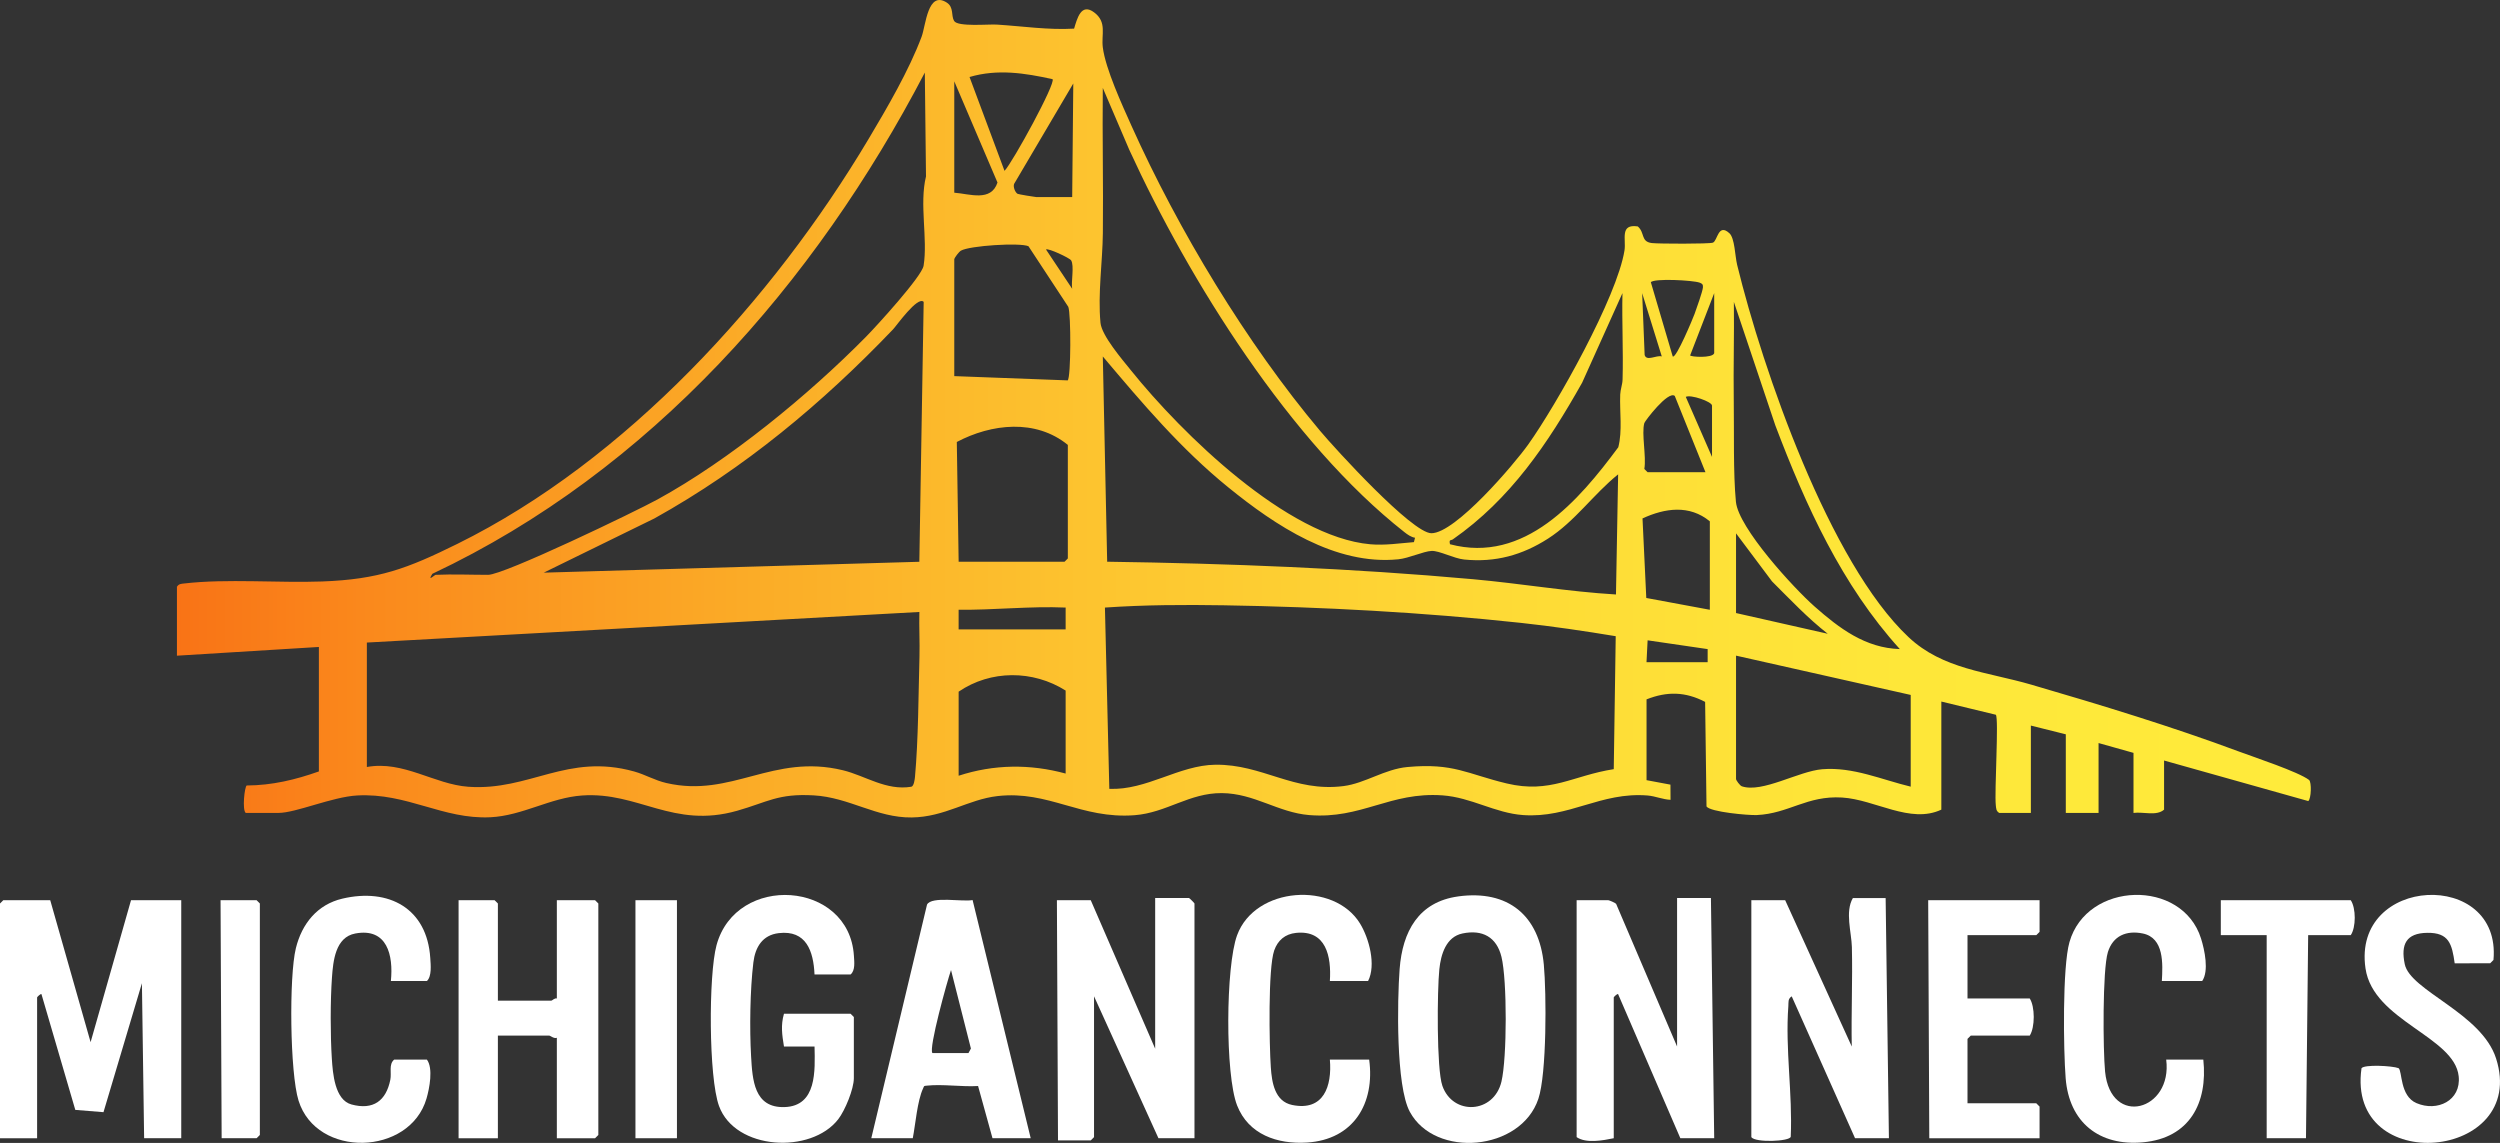 <?xml version="1.0" encoding="UTF-8"?>
<svg xmlns="http://www.w3.org/2000/svg" xmlns:xlink="http://www.w3.org/1999/xlink" id="Grad_Bridge_White" data-name="Grad Bridge White" viewBox="0 0 1144.85 523.38">
  <rect x="0" y="0" width="1144.85" height="523.38" fill="#333333" stroke="none"/>
  <defs>
    <style>
      .cls-1 {
        fill: #fff;
      }

      .cls-2 {
        fill: url(#linear-gradient);
      }
    </style>
    <linearGradient id="linear-gradient" x1="81" y1="187.16" x2="1058.2" y2="187.16" gradientUnits="userSpaceOnUse">
      <stop offset="0" stop-color="#f97316"/>
      <stop offset=".09" stop-color="#fa891c"/>
      <stop offset=".27" stop-color="#fbac27"/>
      <stop offset=".45" stop-color="#fdc730"/>
      <stop offset=".63" stop-color="#fedb36"/>
      <stop offset=".81" stop-color="#fee739"/>
      <stop offset="1" stop-color="#ffeb3b"/>
    </linearGradient>
  </defs>
  <path class="cls-2" d="M81,268.74c.88-1.43,1.99-1.38,3.45-1.55,19.28-2.26,43.29-.17,63.09-.91,25.99-.97,38.98-5.91,61.82-17.18,77.37-38.2,144.57-111.86,188.45-185.55,8.45-14.18,18.5-31.4,24.24-46.76,1.93-5.17,2.77-21.24,11.52-15.6,3.33,2.14,1.9,5.99,3.35,8.4,1.67,2.8,15.67,1.43,19.58,1.67,11.76.73,23.58,2.55,35.37,1.85,1.43-4.74,3.24-11.91,9.2-7.42,5.98,4.5,3.18,10.05,3.95,16.05,1.25,9.81,8.89,26.42,13.13,35.87,21.4,47.63,52.76,99.72,86.34,139.66,6.95,8.27,42.16,46.91,51.01,46.92,11,0,37.8-31.47,44.32-40.62,13.11-18.39,40.72-67.61,44.1-88.9.81-5.08-2.28-12.23,6.08-10.98,3.36,2.89,1.25,7,6.45,7.62,3.12.37,26.14.44,27.93-.18,2.17-.76,2.37-9.11,7.58-4.32,2.48,2.28,2.56,10.46,3.54,14.46,11.73,48.13,42.34,136.55,78.5,170.5,15.74,14.78,36.06,15.89,56.23,21.77,31.75,9.26,64.34,19.17,95.3,30.7,6.98,2.6,26.96,9.2,31.86,12.92,1.25.95,1.02,8.68-.35,9.68l-66.03-18.57v22.5c-3.47,3.06-9.56.88-14,1.5v-27.5l-16-4.5v32h-15v-36l-16-4v40h-14.5c-1.43-.88-1.38-1.99-1.55-3.45-.7-5.97,1.45-40.01,0-41.51l-24.95-6.04v49.5c-14.24,6.67-30.27-4.62-45.46-5.55-16.09-.98-24.33,7.35-39.05,8.03-3.75.17-21.32-1.37-23.03-3.94l-.63-47.88c-9.01-4.7-17.41-4.88-26.83-1.16v37l10.95,2.05.04,6.95c-3.57-.15-6.96-1.69-10.51-1.98-21.5-1.72-35.83,10.46-56.97,8.97-12.91-.91-23.77-8.1-36.97-9.03-24.04-1.7-37.1,11-61.03,9.03-14.28-1.18-25.07-9.94-40-10.06s-25.36,9.01-39.98,10.12c-24.57,1.86-39.26-11.43-62.76-8.76-13.42,1.53-24.12,9.61-39.26,9.79-16.16.2-28.59-9.21-44.96-10.12s-21.07,3.1-35.03,7.06c-29.35,8.34-45.17-8.82-71-7-14.61,1.03-27.25,9.27-42.02,9.97-21.76,1.03-38.08-11.25-60.98-9.98-11.42.64-28.07,7.99-36.01,7.99h-15c-1.67-1.32-.56-11.87.44-12.56,11.64-.07,22.22-2.6,33.06-6.44v-57l-65,4v-31.5ZM199.5,263.24c7.87-.37,16.08,0,24,0,7.32,0,67.41-28.94,77.52-34.48,32.87-18,69.17-47.79,95.51-74.49,4.81-4.88,25.62-27.66,26.42-32.58,1.99-12.37-2.02-28.17,1.1-40.9l-.54-47.55c-50.34,96.56-125.78,182.48-225.5,229.52-2.56,3.96,1.03.5,1.48.48ZM482,36.25c-12.76-2.8-25.15-4.76-38.01-.99l16.02,42.98c3.74-3.9,23.65-40.28,21.99-41.99ZM437,88.24c7.07.54,16.84,4.3,19.79-4.65l-19.79-46.35v51ZM491,90.24l.5-52.01-27.1,45.98c-.53,1.34.45,3.88,1.59,4.55.37.22,8,1.48,8.51,1.48h16.5ZM647.99,246.26c-1.88-.33-3.45-1.47-4.9-2.61-52.08-40.92-98.49-115.13-125.95-175.05l-12.13-28.35c-.25,22.16.28,44.37.03,66.54-.15,13.36-2.34,27.5-1.09,41.01.55,5.9,9.99,16.86,14.07,21.93,23.1,28.71,71.46,76.16,109.49,79.51,6.72.59,13.32-.45,19.98-.98l.5-1.98ZM437,118.74v53.5l51.95,1.95c1.51-1.47,1.54-30.33.27-33.67l-18.24-27.76c-3.88-1.74-26.97-.28-30.94,2.03-.9.53-2.87,3.1-3.05,3.95ZM490.99,132.24c-.55-3.22,1.04-10.52-.48-13.01-.66-1.08-10.53-5.73-11.51-4.98l11.99,17.99ZM766.01,163.24c1.52,1.18,9.41-17.8,10-19.48.88-2.49,3.7-10.25,3.84-12.22.09-1.31-.41-1.71-1.54-2.11-3.06-1.11-20.98-2.05-22.32-.17l10.02,33.98ZM664,249.23c34.15,9.04,58.99-19.98,77.08-44.42,1.95-7.56.57-16.19.88-24.12.09-2.37,1.02-4.55,1.08-6.92.37-13.15-.35-26.39-.05-39.54l-18.47,41.02c-15.63,27.79-32.81,53.34-59.21,71.75-.86.6-1.86-.18-1.31,2.22ZM761,163.23l-8.99-28.99,1.14,28.34c.92,3.04,5.43-.08,7.85.64ZM785,161.74v-27.5l-11.01,28.49c0,.72,10.27,1.41,11.01-.99ZM422.99,138.25c-2.71-2.91-12.48,10.96-13.97,12.52-32.4,33.89-68.21,63.78-109.35,86.65l-50.67,24.82,172-4.98,1.99-119ZM870,297.23c-26.57-29.27-43.12-65.8-57.02-102.47l-18.97-56.51c.19,15.16-.27,30.37-.05,45.54.2,13.71-.29,32.93.99,46.01,1.17,11.98,26.5,39.56,36.04,47.96,11.34,9.99,23.22,19,39.01,19.48ZM740.99,217.24c-11.24,9.04-19.74,21.5-32.08,29.41-11.82,7.59-24.19,11-38.4,9.58-4.67-.47-11.44-4.1-14.93-3.94-3.7.17-10.42,3.35-15.2,3.83-28.93,2.92-56.48-15.56-77.85-32.9-21.87-17.74-39.43-38.57-57.51-59.98l2,93.99c55.81.81,111.78,3,167.49,8.01,21.89,1.97,43.56,5.69,65.51,7l.99-55ZM753,193.74c-1.36,4.76,1,15.47,0,21l1.5,1.5h26.5l-14.06-34.94c-3.06-2.52-13.67,11.5-13.94,12.44ZM784,209.24v-23.5c0-1.8-9.85-5.21-12.01-3.99l12.01,27.49ZM439,257.24h48.5l1.5-1.5v-52c-14.75-12.03-34.97-9.71-50.84-1.34l.84,54.84ZM783,279.24v-40.5c-9.36-7.7-20.54-6.07-30.83-1.33l1.73,36.43,29.1,5.4ZM795,244.24v36.5l42,9.49c-9.23-7.21-17.22-15.72-25.51-23.98l-16.49-22.01ZM739.89,291.34c-14.35-2.38-28.93-4.54-43.4-6.1-44.82-4.83-91.01-7.31-135.95-8.05-18.18-.3-36.46-.21-54.55,1.04l2.01,83.01c17.05.74,31.92-10.84,48.55-11.04,21.69-.27,35.89,12.68,58.7,9.78,9.89-1.26,18.81-7.77,29.27-8.73,21.16-1.94,27.33,3.18,45.45,7.52,20.01,4.79,30.36-3.65,49.03-6.54l.9-60.89ZM439,288.24h49v-10.01c-16.42-.72-32.64,1.18-49.01,1v9.01ZM168,294.24v57c16.73-3.05,30.91,7.95,46.45,9.05,28.08,1.99,45.29-15.56,75.99-6.99,4.99,1.39,9.39,4.05,14.72,5.28,29.9,6.92,48.73-13.65,80.85-5.85,10.24,2.49,19.79,9.46,31.33,7.55,1.2-.28,1.56-3.41,1.67-4.53,1.55-17.24,1.57-37.49,2.05-54.96.19-6.83-.24-13.73-.04-20.55l-253.01,14.01ZM754,303.24h28v-5.99s-27.49-4.02-27.49-4.02l-.51,10.01ZM875,318.24l-80-18v56.5c0,.57,1.78,3.03,2.66,3.34,9.32,3.18,26.06-6.96,36.85-7.82,14.1-1.13,27.12,4.76,40.48,7.98v-42ZM488,316.24c-14.92-9.44-34.28-9.53-49,.5v38.5c16.09-5.26,32.71-5.44,49-1v-38Z"/>
  <path class="cls-1" d="M23,412.24l18.49,65.01,18.51-65.01h23v109h-17l-1.01-70.99-17.6,59.06-12.91-1.05-15.5-53.01c-.37-.29-1.99,1.31-1.99,1.5v64.5H0v-107.5l1.5-1.5h21.5Z"/>
  <path class="cls-1" d="M547,521.24h-16.5l-29.5-65v64.5l-1.5,1.5h-15l-.5-110h15.5l29.5,68v-69h15.5c.18,0,2.5,2.32,2.5,2.5v107.5Z"/>
  <path class="cls-1" d="M865,521.24h-15.5l-29-64.98c-1.83,1.2-1.41,2.64-1.54,4.44-1.48,19.79,1.98,40.05,1.09,59.88-.5,2.14-16.16,2.8-18.04.17v-108.5h15.5l30.49,67c-.3-15.15.42-30.38.05-45.54-.16-6.75-3.21-16.19.46-22.46h15l1.5,110Z"/>
  <path class="cls-1" d="M785,521.24h-15.5l-28.51-66c-.38-.28-1.99,1.31-1.99,1.5v64.5c-4.98,1.03-12.63,2.47-17-.5v-108.5h14.5c.37,0,3.23,1.2,3.58,1.66l27.92,65.34v-68h15.5l1.5,110Z"/>
  <path class="cls-1" d="M228,458.24h24.5c.33,0,1.52-1.32,2.5-1v-45h17.5l1.5,1.5v106l-1.5,1.5h-17.5v-46c-1.28.55-2.96-1-3.5-1h-23.5v47h-18v-109h16.5l1.5,1.5v44.5Z"/>
  <path class="cls-1" d="M667.76,410.5c22.82-3.12,37.14,8.69,39.22,31.26,1.21,13.1,1.38,49.85-2.51,61.46-8.02,23.94-47.27,27.37-58.86,5.91-6.42-11.88-5.76-50.92-4.66-65.42,1.3-17.1,8.62-30.71,26.8-33.2ZM669.73,427.47c-7.57,1.57-9.9,9.65-10.6,16.39-.98,9.45-1.32,45.64,1.39,53.37,4.79,13.7,23.55,12.84,27.06-1.93,2.56-10.82,2.64-46.37,0-57.13-2.22-9.05-8.7-12.6-17.84-10.7Z"/>
  <path class="cls-1" d="M373,446.24c-.48-10.68-3.77-20.42-16.4-18.92-7.41.88-10.75,6.38-11.6,13.42-1.52,12.54-1.77,30.4-1.04,43.05.62,10.71,1.32,23.61,15.28,23.19,14.9-.45,14-16.72,13.77-27.74h-14c-.86-5.3-1.53-9.7,0-15h30.5l1.5,1.5v28c0,4.96-4.02,14.77-7.17,18.83-12.43,16.02-47.16,14.22-54.57-6.08-4.79-13.13-4.83-60.01-1.15-73.63,8.93-33.09,60.8-29.66,62.92,4.85.17,2.74.68,6.72-1.53,8.54h-16.5Z"/>
  <path class="cls-1" d="M399,521.24l25.52-106.98c2.07-4.01,16.41-1.14,20.87-2.09l26.61,109.06h-17.5l-6.6-23.9c-7.41.46-16.21-.95-23.44-.17-1.58.17-1.16.04-1.75,1.3-2.64,5.6-3.47,16.42-4.71,22.77h-19ZM427,482.24h16.5l1.12-2.07-9.11-35.94c-1.61,4.6-10.4,36.11-8.51,38.01Z"/>
  <path class="cls-1" d="M1124.1,441.14c-1.24-8.8-2.57-14.13-12.62-13.96-9.55.16-12.14,5.2-10.25,14.34,2.53,12.23,35.16,22.38,41.82,43.18,14.96,46.67-68.7,54.54-61.62,4.49,1.26-1.81,14.1-1.13,16.96-.04,1.79,1.29.51,12.7,8.2,16.01,9.49,4.09,20.52-1.09,19.34-12.3-1.92-18.19-39.15-25.36-42.67-49.37-6.26-42.68,62.42-45.71,58.6-3.88l-1.5,1.5-16.26.04Z"/>
  <path class="cls-1" d="M609,449.24c.73-11.23-1.67-23.46-15.52-22.03-4.98.52-8.35,3.4-9.97,8.04-2.86,8.14-2.26,43.33-1.55,53.54.47,6.88,1.77,15.57,9.77,17.22,14.48,2.99,18.3-8.66,17.27-20.77h18c2.71,19.99-7.08,36.65-28.51,37.98-13.54.84-26.75-3.67-31.97-16.99-5.52-14.09-5.25-63.71,0-77.96,8.25-22.38,44.44-24.75,56.3-5.34,4.17,6.83,7.42,19.01,3.68,26.32h-17.5Z"/>
  <path class="cls-1" d="M990,449.24c.43-7.78,1.11-19.74-8.73-21.76-7.52-1.55-13.69,1.1-15.99,8.55-2.5,8.12-2.24,44.98-1.28,54.7,2.56,25.75,30.98,17.88,27.99-5.49h17c2.11,19.93-6.35,35.92-27.62,37.87-20.08,1.84-33.83-9.16-35.42-29.34-1.03-13.08-1.52-50.91,1.74-62.34,7.97-27.95,51.62-29.13,60.25-1.65,1.66,5.3,3.68,14.83.55,19.45h-18.5Z"/>
  <path class="cls-1" d="M179,449.24c1.19-11.81-1.68-24.46-16.27-21.76-9.19,1.7-10.18,12.62-10.72,20.27-.75,10.63-.74,26.38-.05,37.03.44,6.77,1.32,18.92,9,21,9.96,2.7,15.85-1.69,17.78-11.3.66-3.26-.83-7.07,1.76-9.24h15c2.94,3.92,1.19,13.12-.18,17.82-7.66,26.25-50.32,27.48-58.6.96-3.97-12.73-4.4-56.89-1.23-69.79,2.75-11.2,9.8-20.01,21.29-22.71,21.25-4.99,38.81,4.43,40.26,27.18.2,3.18.76,8.34-1.53,10.54h-16.5Z"/>
  <path class="cls-1" d="M934,412.24v14.5l-1.5,1.5h-31.5v29h28.5c2.43,3.74,2.46,13.16,0,17h-27l-1.5,1.5v29.5h31.5l1.5,1.5v14.5h-50.5l-.5-109h51Z"/>
  <path class="cls-1" d="M1057,428.24l-1,93h-18v-93h-21v-16h59.5c2.46,3.61,2.43,12.51,0,16h-19.5Z"/>
  <rect class="cls-1" x="291" y="412.24" width="19" height="109"/>
  <polygon class="cls-1" points="101 412.24 117.5 412.24 119 413.74 119 519.74 117.5 521.24 101.5 521.24 101 412.24"/>
</svg>
